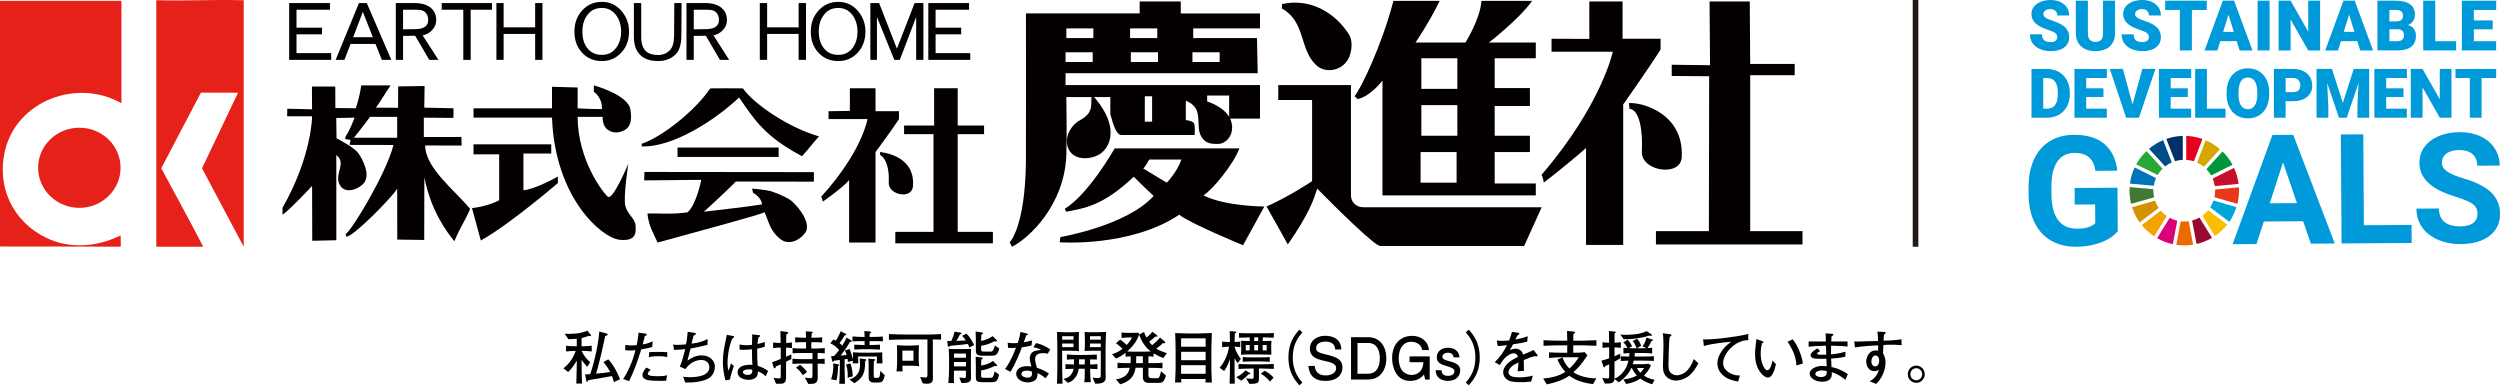 <?xml version="1.0" encoding="utf-8"?>
<!-- Generator: Adobe Illustrator 16.0.0, SVG Export Plug-In . SVG Version: 6.00 Build 0)  -->
<!DOCTYPE svg PUBLIC "-//W3C//DTD SVG 1.1//EN" "http://www.w3.org/Graphics/SVG/1.1/DTD/svg11.dtd">
<svg version="1.1" id="レイヤー_1" xmlns="http://www.w3.org/2000/svg" xmlns:xlink="http://www.w3.org/1999/xlink" x="0px"
	 y="0px" width="430.797px" height="67.037px" viewBox="0 0 430.797 67.037" enable-background="new 0 0 430.797 67.037"
	 xml:space="preserve">
<g>
	<g>
		<path d="M100.477,60.469h-0.26c0.46,0.971,0.89,1.391,1.489,1.959l-0.52,0.791c-0.46-0.52-0.93-1.15-0.97-1.199v0.51
			c0,1.328,0.06,2.809,0.08,3.559h-0.989c0.06-1.879,0.08-2.609,0.08-3.607v-0.352c-0.31,0.609-0.85,1.369-1.479,1.979l-0.819-0.648
			c0.999-0.75,1.689-1.811,2.119-2.988h-0.19c-0.2,0-0.93,0.021-1.479,0.09v-0.99c0.49,0.07,0.979,0.092,1.479,0.092h0.37v-1.289
			c-0.36,0.039-0.58,0.039-1.449,0.08l-0.64-0.959c0.35,0.027,0.48,0.039,0.61,0.039c0.5,0,1.489-0.051,1.969-0.15
			c0.68-0.129,1.089-0.299,1.33-0.398l0.62,0.729c0.02,0.029,0.03,0.061,0.03,0.1c0,0.07-0.07,0.111-0.14,0.111
			c-0.09,0-0.18-0.041-0.23-0.063c-0.32,0.111-0.69,0.24-1.27,0.381v1.42h0.26c0.23,0,0.979-0.021,1.489-0.092v0.99
			C101.517,60.5,100.937,60.469,100.477,60.469z M105.775,65.848c-0.07-0.301-0.13-0.561-0.32-1.051
			c-0.29,0.061-0.45,0.09-1.899,0.34c-1.01,0.18-1.129,0.201-2.189,0.381c-0.02,0.039-0.11,0.199-0.13,0.229
			c-0.03,0.041-0.06,0.061-0.1,0.061c-0.08,0-0.1-0.129-0.11-0.18l-0.2-1.119c0.22,0,0.4,0,0.879-0.041
			c0.93-2.707,1.479-5.916,1.559-7.346l1.31,0.359c0.07,0.012,0.13,0.07,0.13,0.16c0,0.129-0.04,0.139-0.41,0.26
			c-0.12,0.51-0.609,2.77-0.719,3.229c-0.51,2.16-0.74,2.869-0.87,3.248c1.099-0.09,1.639-0.141,2.438-0.279
			c-0.15-0.279-0.53-0.99-1.159-1.709l0.83-0.471c0.909,0.979,1.539,2.18,2.029,3.43L105.775,65.848z"/>
		<path d="M112.396,59.791c-0.51,0.148-0.919,0.26-1.889,0.41c-0.14,0.408-0.73,2.238-0.87,2.598
			c-0.49,1.301-0.88,2.139-1.229,2.879l-1.029-0.369c0.759-1.119,1.679-3.059,2.119-4.979c-0.24,0.041-0.51,0.07-0.949,0.07
			c-0.32,0-0.55-0.021-0.8-0.041l-0.01-0.92c0.26,0.031,0.66,0.09,1.129,0.09c0.37,0,0.609-0.039,0.849-0.068
			c0.09-0.379,0.15-0.641,0.33-2.148l1.149,0.17c0.17,0.029,0.25,0.051,0.25,0.182c0,0.129-0.08,0.17-0.32,0.219
			c-0.18,0.631-0.22,0.82-0.38,1.459c0.459-0.049,0.85-0.15,1.719-0.51L112.396,59.791z M114.785,65.607
			c-0.39,0.02-0.729,0.02-0.989,0.02c-2.039,0-2.409-0.148-2.729-0.35c-0.13-0.09-0.36-0.279-0.36-0.59
			c0-0.609,0.49-1.148,0.68-1.35l0.739,0.369c-0.22,0.211-0.509,0.5-0.509,0.711c0,0.41,1.279,0.41,1.649,0.41
			c1.099,0,1.369-0.08,1.689-0.172L114.785,65.607z M114.975,61.549c-0.19-0.061-0.53-0.17-1.409-0.17
			c-1.009,0-1.459,0.1-1.759,0.16l0.06-0.85c0.33-0.021,0.81-0.051,1.509-0.051c0.689,0,1.139,0.021,1.609,0.051L114.975,61.549z"/>
		<path d="M122.095,65.197c-0.979,0.561-2.519,0.76-4.018,0.721l-0.36-1c0.29,0.029,0.65,0.08,1.16,0.08
			c1.279,0,3.358-0.221,3.358-1.729c0-0.68-0.54-1.25-1.409-1.25c-0.64,0-1.309,0.279-1.809,0.641
			c-0.439,0.33-0.739,0.699-0.929,0.939l-0.939-0.43c0.399-0.852,0.759-2.32,0.909-3.01c-0.21,0.021-0.56,0.07-0.899,0.09
			c-0.72,0.029-0.799,0.041-1.02,0.051l-0.14-0.93c0.28,0.041,0.439,0.061,0.709,0.061c0.44,0,0.93-0.041,1.499-0.09
			c0.16-0.689,0.26-1.68,0.29-2.16l1.159,0.17c0.15,0.021,0.25,0.041,0.25,0.17c0,0.121-0.04,0.143-0.38,0.301
			c-0.22,0.76-0.27,0.979-0.36,1.398c1.2-0.119,2.129-0.479,2.769-0.799l-0.01,0.99c-0.82,0.238-1.409,0.35-2.929,0.648
			c-0.04,0.129-0.439,1.699-0.54,2.088c0.75-0.51,1.449-0.91,2.429-0.91c1.409,0,2.299,0.9,2.299,1.922
			C123.185,63.527,123.094,64.627,122.095,65.197z"/>
		<path d="M126.168,58.352c-0.729,1.777-0.799,3.658-0.799,4.117c0,0.68,0.08,1.09,0.14,1.42c0.09-0.182,0.17-0.352,0.27-0.68
			c0.12-0.42,0.14-0.461,0.18-0.59l0.5,0.438c-0.08,0.211-0.55,1.561-0.68,2.359l-0.77,0.131c-0.36-1.26-0.44-2.4-0.44-3.27
			c0-0.859,0.06-1.459,0.35-2.998c0.13-0.711,0.22-1.141,0.33-1.59l1.1,0.221c0.07,0.01,0.14,0.051,0.14,0.141
			C126.488,58.172,126.458,58.182,126.168,58.352z M131.945,64.848c-0.3-0.311-0.81-0.68-1.359-0.859
			c0.11,1.148-0.799,1.459-1.579,1.459c-1.129,0-1.909-0.539-1.909-1.299c0-0.59,0.49-0.971,0.81-1.08
			c0.609-0.221,1.349-0.221,1.439-0.221c0.15,0,0.22,0.01,0.31,0.021c-0.07-0.789-0.07-1.029-0.08-2.68
			c-0.59,0.061-0.859,0.09-1.349,0.09c-0.36,0-0.59-0.02-0.78-0.039v-0.881c0.23,0.053,0.68,0.131,1.179,0.131
			c0.26,0,0.54-0.02,0.95-0.068c0-0.17,0.03-1.15,0.04-1.4c0-0.17,0-0.229-0.01-0.398l1.22,0.131c0.04,0,0.15,0.01,0.15,0.139
			c0,0.09-0.03,0.111-0.27,0.26c-0.08,0.32-0.14,0.561-0.17,1.119c0.29-0.059,0.779-0.158,1.249-0.357v0.828
			c-0.689,0.23-1.219,0.311-1.299,0.33c0,0.09-0.01,0.76-0.01,0.818c0,0.701,0.03,1.461,0.1,2.16c0.52,0.148,1.189,0.41,1.779,0.879
			L131.945,64.848z M129.027,63.648c-0.629,0-1.009,0.189-1.009,0.471c0,0.289,0.36,0.488,0.819,0.488c0.36,0,0.65-0.148,0.75-0.379
			c0.06-0.15,0.05-0.311,0.04-0.529C129.476,63.678,129.277,63.648,129.027,63.648z"/>
		<path d="M135.458,59.9v1.561c0.149-0.063,0.778-0.34,0.908-0.391v0.799c-0.311,0.16-0.398,0.211-0.908,0.461v0.998
			c0,0.291,0,1.568-0.011,1.828c-0.021,0.32-0.04,0.971-0.879,0.971h-0.83l-0.439-1.02c0.508,0.08,0.879,0.102,0.929,0.102
			c0.31,0,0.31-0.24,0.31-0.531v-1.898c-0.119,0.061-0.51,0.24-0.85,0.369c-0.01,0.08-0.05,0.32-0.22,0.32
			c-0.05,0-0.12-0.039-0.16-0.17l-0.26-0.889c0.32-0.08,0.628-0.211,1.489-0.57V59.9h-0.229c-0.01,0-0.61,0-1.08,0.09v-0.979
			c0.37,0.061,0.91,0.08,1.08,0.08h0.209c0-0.34,0-0.369-0.01-0.738c-0.01-1.07-0.029-1.189-0.029-1.311l1.148,0.15
			c0.041,0.01,0.17,0.029,0.17,0.148c0,0.131-0.129,0.211-0.31,0.311c-0.01,0.23-0.021,1.229-0.021,1.439
			c0.32-0.01,0.67-0.031,1-0.09v0.988C136.108,59.92,135.708,59.91,135.458,59.9z M140.895,60.83v1.051
			c0.11,0,0.688-0.021,1.209-0.07v0.898c-0.339-0.029-0.41-0.039-1.209-0.049v0.6c0,0.289,0.01,1.529,0.01,1.789
			c0,0.33,0,1.049-0.89,1.088c-0.119,0.012-0.639,0.012-0.739,0.021l-0.58-1.09c0.19,0.029,0.79,0.109,0.938,0.109
			c0.36,0,0.36-0.199,0.36-0.5c0-0.08,0.011-0.43,0.011-0.51v-1.51h-1.6c-0.6,0-1.299,0-1.85,0.051v-0.898
			c0.73,0.08,1.8,0.08,1.85,0.08h1.6V60.83h-1.58c-0.938,0-1.379,0.01-1.849,0.051v-0.9c0.75,0.08,1.789,0.08,1.849,0.08h0.479v-1.1
			h-0.33c-0.47,0-1.08,0-1.549,0.051v-0.9c0.63,0.08,1.5,0.08,1.549,0.08h0.319c-0.01-0.699-0.02-0.777-0.039-1.1l0.979,0.061
			c0.11,0.012,0.211,0.021,0.211,0.119c0,0.07-0.061,0.102-0.17,0.17c-0.041,0.381-0.041,0.461-0.051,0.75h0.301
			c0.52,0,1.038-0.02,1.559-0.08v0.9c-0.49-0.051-1.109-0.051-1.559-0.051h-0.32v1.1h0.47c0.01,0,1.049,0,1.849-0.08v0.9
			C141.615,60.83,141.054,60.83,140.895,60.83z M138.337,64.658c-0.301-0.521-0.631-0.869-1.17-1.311l0.7-0.5
			c0.479,0.371,0.938,0.859,1.199,1.25L138.337,64.658z"/>
		<path d="M151.075,62.609c0.03-0.59,0.04-0.729,0.05-1.17h-3.269c0,0.379,0.01,0.529,0.05,1.17h-0.971
			c0.011-0.182,0.011-0.189,0.031-0.43l-0.851,0.18c-0.021-0.18-0.03-0.311-0.069-0.529c-0.061,0.01-0.49,0.08-0.5,0.08v1.979
			c0,0.619,0.029,1.498,0.06,2.248h-0.979c0.021-0.459,0.09-1.879,0.09-2.309v-1.811c-0.16,0.029-0.869,0.121-1.008,0.141
			c-0.031,0.07-0.091,0.199-0.171,0.199c-0.09,0-0.12-0.09-0.13-0.141l-0.199-0.838c0.319-0.01,0.399-0.01,0.51-0.021
			c0.18-0.199,0.549-0.6,0.879-1.029c-0.471-0.551-0.709-0.748-1.529-1.189l0.568-0.648c0.201,0.1,0.271,0.141,0.4,0.211
			c0.16-0.25,0.57-0.961,0.83-1.619l0.87,0.438c0.05,0.031,0.09,0.07,0.09,0.121c0,0.129-0.19,0.15-0.28,0.15
			c-0.06,0.09-0.1,0.148-0.459,0.748c-0.07,0.121-0.301,0.42-0.42,0.58c0.23,0.18,0.35,0.301,0.471,0.43
			c0.549-0.949,0.608-1.078,0.738-1.359l0.78,0.432c0.05,0.029,0.12,0.08,0.12,0.139c0,0.111-0.1,0.131-0.301,0.16
			c-0.469,0.83-1.039,1.59-1.608,2.35c0.34-0.029,0.681-0.068,1.021-0.109c-0.131-0.439-0.201-0.59-0.301-0.779l0.819-0.25
			c0.13,0.34,0.431,1.17,0.569,1.809c0.011-0.26,0.011-0.398,0.011-0.66c0-0.238-0.011-0.408-0.021-0.578
			c0.979,0.061,1.09,0.061,1.629,0.061h1.84c0.24,0,1.27-0.029,1.609-0.041c-0.021,0.221-0.021,0.352-0.021,0.541
			c0,0.359,0.01,0.619,0.05,1.35h-0.999V62.609z M144.399,63.088c0.01,0.461-0.04,1.619-0.25,2.438l-0.938-0.148
			c0.239-0.709,0.379-1.449,0.379-2.199c0-0.209-0.01-0.398-0.02-0.568l0.87,0.17c0.08,0.02,0.149,0.051,0.149,0.131
			C144.589,63,144.509,63.027,144.399,63.088z M146.068,65.098c0.02-0.561,0.05-1.4-0.28-2.279l0.729-0.209
			c0.14,0.34,0.359,0.879,0.439,2.229L146.068,65.098z M149.076,62.229c0.03,2.109-0.43,2.93-1.85,3.809l-0.85-0.658
			c0.471-0.15,1.819-0.57,1.819-2.521c0-0.438-0.04-0.818-0.069-1.098l0.948,0.129c0.149,0.021,0.21,0.051,0.21,0.131
			S149.206,62.148,149.076,62.229z M150.384,58.781h-0.539v0.67h0.32c0.319,0,0.988-0.021,1.479-0.051v0.84
			c-0.45-0.029-1.18-0.061-1.479-0.061h-1.479c-0.261,0-0.97,0.021-1.479,0.061v-0.85c0.42,0.029,1.129,0.061,1.479,0.061h0.3v-0.67
			h-0.398c-0.24,0-1.459,0.02-1.689,0.029v-0.83c0.75,0.063,1.549,0.08,1.689,0.08h0.398c-0.01-0.568-0.029-0.738-0.05-1.01
			l0.948,0.07c0.07,0.01,0.221,0.02,0.221,0.141c0,0.08-0.07,0.119-0.24,0.219c-0.02,0.34-0.02,0.352-0.02,0.58h0.52
			c0.729,0,1.35-0.029,1.77-0.08v0.84C151.804,58.791,150.955,58.781,150.384,58.781z M151.294,65.918h-0.699
			c-0.34,0-0.561-0.061-0.729-0.262c-0.181-0.199-0.181-0.35-0.181-1.318v-1.289c0-0.68-0.02-0.76-0.059-1.248l1.01,0.09
			c0.069,0.01,0.18,0.01,0.18,0.109c0,0.109-0.131,0.17-0.23,0.209c-0.02,0.371-0.029,0.6-0.029,0.91v1.619
			c0,0.238,0,0.379,0.359,0.379h0.28c0.25,0,0.431,0,0.5-1.199l0.771,0.729C152.204,65.896,151.855,65.918,151.294,65.918z"/>
		<path d="M161.015,58.492h-0.271v3.486c0,0.48,0.011,2.629,0.011,2.988c-0.011,0.541-0.011,0.76-0.25,0.949
			c-0.25,0.189-0.591,0.211-0.711,0.211c-0.18,0-0.49-0.01-0.799-0.08l-0.439-1.08c0.529,0.08,0.91,0.08,0.93,0.08
			c0.32,0,0.33-0.299,0.33-0.609v-5.945h-3.458c-1.159,0-2.229,0.039-3.179,0.078v-1.01c0.431,0.051,2.709,0.09,3.229,0.09h2.398
			c0.91,0,2.5,0,3.358-0.09v0.961C161.916,58.5,161.535,58.492,161.015,58.492z M157.027,63.018h-1.529c0,0.34,0.01,0.65,0.051,0.98
			h-1.069c0.1-0.59,0.11-1.52,0.11-1.57v-1.029c0-0.639,0-1.277-0.031-1.928c0.58,0.07,1.14,0.08,1.38,0.08h0.93
			c0.72,0,1.14-0.041,1.479-0.08c0,0.25-0.041,1.338-0.041,1.559v0.689c0,0.641,0.031,0.709,0.08,1.389
			C158.027,63.049,157.587,63.018,157.027,63.018z M157.407,60.42h-1.909v1.738h1.909V60.42z"/>
		<path d="M167.017,59.881c-0.041-0.182-0.08-0.313-0.221-0.611c-0.459,0.07-1.568,0.182-2.108,0.23
			c-0.15,0.02-0.83,0.068-0.97,0.08c-0.101,0.131-0.15,0.189-0.25,0.189c-0.101,0-0.131-0.131-0.141-0.189l-0.119-0.82h0.719
			c0.391-0.889,0.49-1.328,0.561-1.607l1.029,0.158c0.061,0.012,0.171,0.041,0.171,0.131c0,0.102-0.06,0.119-0.261,0.189
			c-0.08,0.1-0.31,0.58-0.369,0.68c-0.15,0.271-0.18,0.311-0.26,0.432c0.549-0.021,1.299-0.051,1.648-0.08
			c-0.439-0.592-0.479-0.619-0.669-0.789l0.75-0.381c0.739,0.689,1.14,1.568,1.329,1.988L167.017,59.881z M166.798,65.908
			c-0.201,0.078-0.9,0.1-1.129,0.1l-0.361-0.959c0.479,0.059,0.729,0.09,0.88,0.09c0.25,0,0.26-0.061,0.26-0.65v-0.619h-2.06
			c-0.01,0.41-0.02,0.971-0.02,1.141c0,0.16,0.02,0.859,0.02,0.998h-0.969c0.06-0.578,0.119-1.777,0.119-2.377v-1.699
			c0-0.631-0.02-1.391-0.05-1.83c0.46,0.041,0.74,0.051,1.33,0.051h1.249c0.49,0,1.04-0.029,1.259-0.051
			c0,0.301-0.021,1.609-0.021,1.879V63.6c0,0.16,0.021,1.459,0.021,1.48C167.327,65.477,167.237,65.736,166.798,65.908z
			 M166.447,60.92h-2.059v0.729h2.059V60.92z M166.447,62.379h-2.059v0.76h2.059V62.379z M170.705,61.299h-1.27
			c-0.959,0-1.279-0.09-1.279-1v-1.838c0-0.352,0-0.449-0.04-1.33l1.12,0.16c0.05,0.01,0.15,0.07,0.15,0.109
			c0,0.102-0.03,0.109-0.28,0.262c-0.021,0.34-0.04,0.568-0.04,0.85v0.248c1.02-0.209,1.629-0.6,1.979-0.838l0.7,0.68
			c0.021,0.02,0.05,0.061,0.05,0.109s-0.029,0.148-0.199,0.148c-0.041,0-0.061,0-0.25-0.049c-0.53,0.289-1.25,0.629-2.279,0.77v0.6
			c0,0.26,0,0.41,0.55,0.41h0.97c0.279,0,0.35,0,0.5-0.17c0.119-0.141,0.299-0.619,0.329-0.9l0.78,0.531
			C171.884,61.238,171.544,61.299,170.705,61.299z M170.884,65.857h-1.389c-0.629,0-1.04-0.01-1.249-0.311
			c-0.06-0.109-0.09-0.189-0.09-0.68v-2.01c0-0.398,0-0.51-0.03-1.379l1.1,0.129c0.051,0.012,0.121,0.031,0.121,0.131
			c0,0.09-0.041,0.119-0.24,0.23c-0.02,0.238-0.04,0.539-0.04,1.02c0.76-0.119,1.489-0.352,2.039-0.791l0.669,0.672
			c0.029,0.027,0.05,0.049,0.05,0.1c0,0.049-0.04,0.139-0.14,0.139c-0.051,0-0.1-0.02-0.23-0.068
			c-0.898,0.459-1.709,0.689-2.389,0.789v0.961c0,0.219,0.08,0.318,0.55,0.318h1c0.36,0,0.438-0.131,0.5-0.211
			c0.07-0.119,0.21-0.479,0.28-0.898l0.75,0.541C171.954,65.848,171.395,65.857,170.884,65.857z"/>
		<path d="M177.747,59.529c-0.899,0.24-1.271,0.271-1.659,0.313c-0.229,0.668-1.049,2.768-1.969,4.227l-0.929-0.488
			c0.43-0.58,1.021-1.43,1.889-3.658c-0.358,0.029-0.409,0.039-1.358,0.029l-0.08-0.908c0.279,0.049,0.55,0.1,1.06,0.1
			c0.28,0,0.47-0.02,0.679-0.041c0.26-0.738,0.391-1.449,0.461-1.896l1.049,0.25c0.22,0.049,0.24,0.059,0.24,0.139
			c0,0.1-0.031,0.111-0.301,0.221c-0.26,0.738-0.311,0.859-0.419,1.158c0.459-0.059,0.75-0.119,1.449-0.318L177.747,59.529z
			 M180.554,60.951c-0.199-0.051-0.418-0.102-0.758-0.102c-1.16,0-1.42,0.48-1.42,1.049c0,0.32,0.03,0.42,0.26,1.34
			c0,0.012,0.011,0.109,0.021,0.131c0.931,0.311,1.25,0.459,2.089,0.988l-0.561,0.82c-0.779-0.59-1.02-0.711-1.408-0.871
			c0,0.381-0.01,0.781-0.26,1.07c-0.26,0.311-0.771,0.52-1.409,0.52c-1.08,0-1.999-0.619-1.999-1.488
			c0-0.648,0.529-1.311,1.889-1.311c0.28,0,0.48,0.031,0.721,0.063c-0.181-0.721-0.271-1.07-0.271-1.4c0-0.1,0.011-0.58,0.33-0.939
			c0.37-0.398,0.899-0.459,1.649-0.51c-0.451-0.25-0.67-0.34-1.35-0.469l0.46-0.721c0.479,0.1,1.3,0.301,2.438,1.09L180.554,60.951z
			 M177.786,64.008c-0.39-0.109-0.579-0.141-0.819-0.141c-0.59,0-0.959,0.199-0.959,0.59c0,0.439,0.689,0.619,1.069,0.619
			c0.55,0,0.761-0.301,0.761-0.689C177.837,64.277,177.806,64.088,177.786,64.008z"/>
		<path d="M184.538,60.439h-1.509v2.811c0,0.459,0.01,1.059,0.061,2.867h-0.951c0.031-1.18,0.061-1.889,0.061-2.77V60.57
			c0-0.961-0.02-2.129-0.061-3.367c0.291,0.02,1.09,0.049,1.399,0.049h0.929c0.351,0,1.26-0.02,1.469-0.049
			c-0.039,0.289-0.039,0.85-0.039,1.148v0.939c0,0.309,0,0.938,0.039,1.219C185.697,60.48,185.017,60.439,184.538,60.439z
			 M184.988,57.932h-1.959v0.6h1.959V57.932z M184.988,59.201h-1.959v0.619h1.959V59.201z M187.856,63.549v0.51
			c0,0.158,0.03,0.879,0.04,1.02c0.029,0.318,0.05,0.51,0.07,0.779h-1.131c0.07-0.25,0.09-1.17,0.09-1.77v-0.551h-1.039
			c-0.061,0.461-0.351,1.92-1.859,2.439l-0.79-0.701c0.47-0.08,0.989-0.209,1.429-0.879c0.26-0.391,0.311-0.68,0.34-0.85
			c-0.16,0-0.879,0.02-1.408,0.051v-0.84c0.529,0.029,1.269,0.049,1.469,0.049v-0.889c-0.229,0-0.779,0.01-1.219,0.061V61.08
			c0.549,0.059,1.299,0.08,1.668,0.08h1.729c0.25,0,1.619-0.041,1.759-0.07v0.879c-0.148-0.021-0.199-0.029-0.64-0.029
			c-0.06,0-0.14-0.01-0.511-0.021v0.891c0.271-0.01,1.039-0.029,1.261-0.07v0.852C188.916,63.588,188.036,63.559,187.856,63.549z
			 M186.927,61.918h-0.99v0.891h0.99V61.918z M190.513,60.209v3.818c0,0.141,0.021,0.77,0.021,0.898c0,0.529,0,1.24-1.809,1.189
			l-0.461-1.061c0.271,0.051,0.539,0.1,0.84,0.1c0.32,0,0.54-0.059,0.57-0.299c0.02-0.148,0.01-0.52,0.01-0.92v-3.498h-1.469
			c-0.36,0-1.09,0.021-1.311,0.051c0.01-0.141,0.04-0.721,0.04-1.039v-0.91c0-0.539-0.03-1.129-0.04-1.338
			c0.318,0.049,0.971,0.049,1.141,0.049h1.049c0.27,0,1.369-0.049,1.51-0.049C190.565,57.691,190.513,58.971,190.513,60.209z
			 M189.685,57.932h-1.859v0.6h1.859V57.932z M189.685,59.201h-1.859v0.619h1.859V59.201z"/>
		<path d="M200.455,61.699c-0.59-0.211-1.148-0.488-1.679-0.818v0.59c-0.312-0.051-0.58-0.061-0.88-0.07v1.18
			c1.699-0.01,1.789-0.01,2.419-0.08v0.961c-0.601-0.063-0.78-0.063-2.419-0.08V64.6c0,0.479,0.25,0.57,0.58,0.57h0.85h0.159
			c0.142,0,0.229-0.08,0.351-0.361c0.061-0.129,0.159-0.459,0.229-0.84l0.858,0.75c-0.398,1.26-0.67,1.26-1.438,1.26h-1.499
			c-1.049,0-1.049-0.67-1.049-1.16v-1.447h-1.26c-0.09,0.59-0.24,1.357-1.021,2.02c-0.229,0.199-0.789,0.619-1.629,0.828
			l-0.729-0.838c1.969-0.33,2.219-1.33,2.379-2.01c-1.43,0.029-1.52,0.029-2.108,0.08v-0.949c0.5,0.059,0.67,0.08,2.239,0.08
			c0.01-0.16,0.06-0.631,0.029-1.182c-0.399,0.031-0.439,0.031-0.879,0.07v-0.68c-0.561,0.439-1.091,0.779-1.65,0.988l-0.688-0.748
			c0.761-0.23,1.188-0.449,1.819-0.939c-0.609-0.549-0.859-0.75-1.131-0.949l0.711-0.629c0.31,0.18,0.818,0.629,1.139,0.928
			c0.45-0.488,0.67-0.828,0.91-1.289h-0.83c-0.158,0-0.658,0.041-0.969,0.102v-0.959c0.189,0.029,0.679,0.059,0.879,0.059h1.061
			c0.358,0,0.688-0.01,0.93-0.02l0.199,0.229c-0.021,0.051-0.021,0.063-0.039,0.09l0.849-0.459c0.069,0.25,0.149,0.521,0.399,0.98
			c0.26-0.211,0.649-0.531,1.039-1l0.76,0.568c0.041,0.029,0.101,0.092,0.101,0.16c0,0.09-0.101,0.119-0.159,0.119
			c-0.051,0-0.09-0.01-0.23-0.029c-0.27,0.271-0.538,0.51-1.038,0.891c0.229,0.309,0.438,0.52,0.51,0.59
			c0.239-0.17,1.079-0.891,1.358-1.32l0.789,0.672c0.041,0.027,0.121,0.107,0.121,0.197c0,0.07-0.061,0.131-0.17,0.131
			c-0.061,0-0.149-0.02-0.24-0.039c-0.25,0.289-0.689,0.619-1.139,0.959c0.51,0.33,1.178,0.561,1.828,0.779L200.455,61.699z
			 M196.287,57.682c-0.21,0.549-0.629,1.639-2.039,2.867c0.221,0.021,0.32,0.051,1.221,0.051h1.679c0.101,0,0.739-0.02,1.17-0.039
			C197.917,60.26,197.007,59.582,196.287,57.682z M196.937,61.389h-1.149c0.011,0.631-0.011,1.061-0.021,1.18h1.17V61.389
			L196.937,61.389z"/>
		<path d="M207.724,65.918c0.021-0.221,0.021-0.449,0.031-0.609h-4.229c0.01,0.17,0.02,0.209,0.05,0.6h-1.09
			c0.021-0.32,0.091-1.779,0.091-2.078v-3.668c0-0.801-0.029-1.721-0.061-2.398c0-0.121,0-0.25-0.01-0.371
			c0.479,0.021,1.438,0.063,1.908,0.063h2.299c0.279,0,1.969-0.07,2.108-0.07c-0.021,0.398-0.08,2.309-0.08,2.709v3.627
			c0,0.311,0.07,1.949,0.08,2.199h-1.099V65.918z M207.755,58.301h-4.228v1.449h4.228V58.301z M207.755,60.621h-4.228v1.447h4.228
			V60.621z M207.755,62.928h-4.228v1.48h4.228V62.928z"/>
		<path d="M213.278,62.568c-0.188-0.27-0.37-0.52-0.54-0.818V63v1.438c0,0.432,0.021,0.92,0.04,1.68h-0.899
			c0.041-1.158,0.062-1.811,0.062-3.129V61.84c-0.142,0.49-0.41,1.27-1,2.09l-0.779-0.551c0.931-1.061,1.499-2.559,1.609-3.639
			c-0.312,0-0.78,0.021-1.171,0.09v-0.979c0.341,0.061,0.689,0.08,1.041,0.08h0.3c-0.011-0.4-0.011-1.559-0.04-1.879l0.959,0.08
			c0.029,0,0.15,0.01,0.15,0.129c0,0.102-0.131,0.15-0.211,0.18c-0.039,0.512-0.039,0.701-0.049,1.49
			c0.158-0.01,0.608-0.02,0.969-0.08v0.979c-0.391-0.068-0.859-0.078-0.979-0.09c0.181,0.779,0.761,1.721,1.08,2.1L213.278,62.568z
			 M215.147,64.488c-0.229,0.27-0.66,0.729-1.279,1.109l-0.851-0.611c0.211-0.09,0.961-0.418,1.601-1.178l0.759,0.459
			c0.03,0.021,0.09,0.07,0.09,0.131C215.466,64.438,215.437,64.518,215.147,64.488z M217.466,63.508h-0.521v1.5
			c0,0.688-0.01,0.918-0.527,1.059c-0.15,0.041-0.313,0.061-0.701,0.07c-0.289,0-0.318,0-0.43,0.01l-0.568-0.959
			c0.188,0.021,0.778,0.09,0.979,0.09c0.109,0,0.33,0,0.33-0.301v-1.469h-0.58c-0.359,0-1.329,0.029-2.029,0.061v-0.84
			c0.631,0.029,1.551,0.051,2.029,0.051h2.02c0.439,0,1.369-0.021,2.029-0.051v0.84C218.884,63.539,217.876,63.508,217.466,63.508z
			 M217.595,58.131v0.641c0.719,0,0.75,0,1.5-0.041c-0.012,0.24-0.041,0.57-0.041,0.721v0.658c0,0.391,0.01,0.551,0.029,1.012
			c-0.408-0.021-1.369-0.041-1.789-0.041h-1.35c-0.229,0-1.229,0-1.43,0.01c-0.278,0.01-0.459,0.02-0.67,0.031
			c0.021-0.201,0.041-0.801,0.041-0.881v-0.729c0-0.031,0-0.51-0.021-0.791c0.24,0.021,1.271,0.051,1.479,0.051v-0.629
			c-0.182,0-0.871,0.01-1.84,0.049v-0.809c0.609,0.049,1.34,0.049,1.979,0.049h2.02c0.639,0,1.389,0,1.998-0.049v0.809
			C218.875,58.162,218.326,58.15,217.595,58.131z M217.255,62.279h-1.568c-0.109,0-0.699,0-1.538,0.061v-0.82
			c0.47,0.061,1.039,0.061,1.538,0.061h1.568c0.5,0,1.08,0,1.551-0.061v0.82C218.175,62.299,217.576,62.279,217.255,62.279z
			 M215.337,59.451h-0.67v0.93h0.67V59.451z M216.806,58.131h-0.68v0.641h0.68V58.131z M216.796,59.451h-0.67v0.93h0.67V59.451z
			 M218.845,65.748c-0.541-0.619-0.99-0.99-1.58-1.369l0.66-0.48c0.398,0.16,1.158,0.689,1.539,1.18L218.845,65.748z
			 M218.275,59.451h-0.689v0.93h0.689V59.451z"/>
		<path d="M223.894,66.396c-0.779-0.91-1.879-2.209-1.879-4.797c0-2.59,1.1-3.889,1.879-4.799l0.529,0.471
			c-0.658,0.789-1.658,1.998-1.658,4.328c0,2.328,1,3.537,1.658,4.326L223.894,66.396z"/>
		<path d="M228.417,65.637c-2.668,0-2.877-1.85-2.957-2.578h1.09c0.119,1.398,1.158,1.629,1.898,1.629c1,0,1.799-0.471,1.799-1.25
			c0-0.76-0.859-1.01-2.129-1.277c-1.49-0.32-2.408-0.811-2.408-2.08c0-1.229,0.979-2.219,2.668-2.219c0.43,0,1.719,0.08,2.357,1
			c0.359,0.529,0.381,1.061,0.391,1.359h-1.049c-0.061-1.18-1-1.359-1.689-1.359c-0.629,0-1.6,0.238-1.6,1.109
			c0,0.529,0.26,0.799,1.879,1.158c1.811,0.41,2.67,0.93,2.67,2.199C231.337,64.527,230.437,65.637,228.417,65.637z"/>
		<path d="M235.726,65.396h-2.918v-7.295h2.918c2.189,0,3.168,1.748,3.168,3.678C238.894,63.438,238.056,65.396,235.726,65.396z
			 M235.736,59.1h-1.816v5.299h1.816c1.74,0,2.029-1.631,2.029-2.68C237.765,60.73,237.466,59.1,235.736,59.1z"/>
		<path d="M245.595,65.396l-0.221-0.857c-0.27,0.318-0.918,1.1-2.389,1.1c-2.537,0-3.098-2.6-3.098-3.908
			c0-2.43,1.418-3.857,3.467-3.857c1.449,0,2.73,0.84,2.879,2.447h-1.139c-0.25-1.209-1.391-1.43-1.9-1.43
			c-1.299,0-2.168,1.021-2.168,2.869c0,1.969,1.039,2.848,2.221,2.848c0.277,0,1.906-0.039,2.037-2.197h-2.389v-1h3.469v3.988h-0.77
			V65.396z"/>
		<path d="M249.498,65.637c-0.359,0-0.979-0.07-1.439-0.42c-0.629-0.479-0.658-1.158-0.668-1.42h1.008
			c0.031,0.791,0.58,0.971,1.141,0.971c0.52,0,1.08-0.229,1.08-0.779c0-0.42-0.342-0.631-1.41-0.93
			c-0.969-0.27-1.629-0.609-1.629-1.5c0-0.988,0.811-1.639,1.93-1.639c0.35,0,1.199,0.068,1.689,0.75
			c0.229,0.318,0.27,0.629,0.309,0.908h-1.02c-0.09-0.799-0.84-0.799-0.979-0.799c-0.551,0-0.959,0.301-0.959,0.68
			c0,0.391,0.34,0.568,1.209,0.789c1.309,0.34,1.859,0.721,1.859,1.59C251.617,64.807,250.917,65.637,249.498,65.637z"/>
		<path d="M252.58,65.926c0.66-0.789,1.658-1.998,1.658-4.326c0-2.33-0.998-3.539-1.658-4.328l0.529-0.471
			c0.77,0.91,1.879,2.209,1.879,4.799c0,2.588-1.109,3.887-1.879,4.797L252.58,65.926z"/>
		<path d="M264.796,61.42c-0.051,0-0.271-0.031-0.381-0.041c-0.529,0.131-0.58,0.148-1.838,0.66c0.01,0.289,0.01,1.607,0.02,1.867
			l-1.08,0.07c0.041-0.32,0.102-0.809,0.141-1.539c-0.619,0.311-0.988,0.529-1.318,0.869c-0.23,0.24-0.4,0.59-0.4,0.859
			c0,0.77,1.109,0.859,1.93,0.859c0.52,0,1.52-0.08,2.27-0.301l-0.291,1.029c-0.078,0-0.148,0.012-0.738,0.061
			c-0.229,0.021-0.51,0.041-0.939,0.041c-1.828,0-2.248-0.24-2.617-0.561c-0.34-0.289-0.531-0.709-0.531-1.148
			c0-1.301,1.619-2.209,2.539-2.66c-0.09-0.26-0.209-0.6-0.74-0.6c-0.549,0-1.107,0.43-1.428,0.74
			c-0.43,0.42-0.729,0.889-0.949,1.27l-0.869-0.479c1.049-1.039,1.568-1.891,2.107-2.939c-0.699,0.08-1,0.121-1.6,0.15l-0.16-0.949
			c0.271,0.021,0.541,0.051,0.939,0.051c0.5,0,0.869-0.041,1.189-0.07c0.279-0.689,0.369-1.061,0.479-1.479l1.109,0.16
			c0.09,0.01,0.17,0.059,0.17,0.16c0,0.107-0.02,0.119-0.369,0.34c-0.16,0.33-0.199,0.43-0.311,0.658
			c0.969-0.17,1.529-0.34,2.129-0.561l-0.1,0.949c-0.561,0.141-1.811,0.361-2.43,0.441c-0.238,0.469-0.398,0.729-0.568,0.998
			c0.199-0.08,0.709-0.25,1.068-0.25c0.35,0,0.891,0.221,1.129,0.75c0.039,0.09,0.07,0.199,0.092,0.279
			c1.299-0.539,1.348-0.561,1.809-0.799l0.648,0.828c0.039,0.051,0.051,0.1,0.051,0.141C264.955,61.359,264.894,61.42,264.796,61.42
			z"/>
		<path d="M274.513,66.176c-0.398-0.039-1.078-0.1-2.188-0.459c-0.879-0.289-1.229-0.51-1.918-0.969
			c-0.211,0.148-0.631,0.447-1.529,0.809c-1.01,0.4-1.898,0.59-2.34,0.68l-0.629-1.01c1.061-0.08,2.607-0.33,3.816-1.139
			c-0.799-0.9-1.229-1.799-1.338-2.141l0.869-0.35c0.16,0.541,0.549,1.32,1.188,1.898c0.65-0.561,1.25-1.34,1.602-1.93h-2.898
			c-0.74,0-1.479,0.051-2.219,0.121v-0.971c0.818,0.041,1.578,0.07,2.27,0.07h0.867v-1.279h-1.059c-0.969,0-2.059,0.031-3.029,0.09
			v-0.969c0.98,0.061,2.51,0.08,3.029,0.08h1.059c0-0.439,0-0.641-0.039-1.68l1.25,0.119c0.01,0,0.131,0.021,0.131,0.141
			c0,0.131-0.08,0.16-0.281,0.26c-0.029,0.689-0.029,0.791-0.029,1.16h0.93c0.25,0,1.898-0.012,3.059-0.08v0.959
			c-1.35-0.08-2.928-0.08-3.059-0.08h-0.93v1.279c1.01,0,1.35-0.021,1.979-0.1l0.459,0.539c-0.229,0.379-1.188,1.879-2.418,2.908
			c0.979,0.699,2.578,1.08,3.969,1.059L274.513,66.176z"/>
		<path d="M284.695,66.217c-0.4-0.131-1.25-0.391-2.039-0.98c-0.789,0.521-1.449,0.75-2.449,0.932l-0.459-0.801
			c1.238-0.08,2.09-0.52,2.309-0.67c-0.18-0.199-0.609-0.67-0.859-1.277h-0.09c-0.5,1.139-1.299,1.828-2.139,2.457l-0.771-0.561
			c-0.039,0.211-0.059,0.4-0.238,0.541c-0.279,0.221-0.471,0.229-1.43,0.238l-0.439-0.959c0.279,0.051,0.631,0.07,0.91,0.07
			c0.289,0,0.289-0.16,0.289-0.379v-2.051c-0.25,0.109-0.391,0.172-0.68,0.301c-0.02,0.08-0.051,0.221-0.17,0.221
			c-0.08,0-0.1-0.063-0.16-0.221l-0.328-0.92c0.709-0.199,1.027-0.311,1.338-0.42v-1.879c-0.301,0-0.76,0.021-1.148,0.09v-0.979
			c0.34,0.061,0.83,0.08,1.139,0.08c0-0.32-0.01-1.73-0.029-2.01l0.949,0.09c0.141,0.01,0.23,0.031,0.23,0.121
			s-0.111,0.148-0.211,0.209c0,0.25,0,1.359-0.01,1.59c0.109,0,0.66-0.01,1.09-0.08v0.979c-0.439-0.08-0.959-0.09-1.09-0.09v1.529
			c0.449-0.189,0.76-0.34,0.99-0.451v0.811c-0.221,0.131-0.441,0.271-0.99,0.57v1.129c0,0.26,0.01,1.471,0,1.629
			c0,0.08,0,0.131-0.01,0.17c0.25-0.1,0.658-0.27,1.188-0.799c0.811-0.818,1.07-1.648,1.221-2.299
			c-0.57,0.02-0.91,0.029-1.318,0.049v-0.809c0.459,0.039,0.988,0.049,1.447,0.049c0.051-0.357,0.061-0.479,0.061-0.6
			c-0.619,0.029-0.748,0.041-1.049,0.07V59.93c0.279,0.029,0.52,0.049,0.689,0.049c-0.33-0.68-0.561-0.85-0.721-0.969l0.74-0.471
			c0.359,0.311,0.619,0.77,0.77,1.131l-0.561,0.328c0.439,0.012,0.621,0.012,0.729,0.012h0.631c-0.148-0.391-0.371-0.91-0.67-1.25
			l0.76-0.391c0.32,0.4,0.49,0.689,0.689,1.209l-0.729,0.432h0.949c0.238,0,0.479,0,0.719-0.012l-0.709-0.318
			c0.398-0.541,0.529-0.939,0.68-1.51l0.969,0.318c0.07,0.021,0.15,0.051,0.15,0.121c0,0.09-0.129,0.119-0.25,0.148
			c-0.189,0.42-0.449,0.898-0.689,1.229c0.432-0.02,0.65-0.039,0.801-0.059v0.979c-0.721-0.08-1.6-0.08-1.67-0.08h-1.299
			c-0.041,0.381-0.061,0.5-0.08,0.609h1.449c0.609,0,1.309,0,1.898-0.051v0.811c-0.789-0.041-1.52-0.051-1.898-0.051h-1.58
			c-0.039,0.15-0.068,0.311-0.17,0.619h1.289c0.5,0,0.99-0.01,1.479-0.08l0.371,0.32c-0.221,0.451-0.57,1.119-1.199,1.719
			c0.658,0.451,1.238,0.6,1.84,0.729L284.695,66.217z M284.484,57.873c-0.09,0-0.18-0.021-0.26-0.053
			c-1.328,0.441-3.197,0.682-4.418,0.641l-0.607-0.818c0.318,0.029,0.52,0.049,0.918,0.049c0.699,0,2.5-0.027,3.629-0.639
			l0.809,0.559c0.041,0.031,0.102,0.08,0.102,0.15S284.576,57.873,284.484,57.873z M282.076,63.418
			c0.09,0.189,0.221,0.43,0.59,0.811c0.371-0.359,0.51-0.609,0.631-0.811H282.076z"/>
		<path d="M291.117,64.697c-0.771,0.66-1.801,0.891-2.311,0.891c-0.59,0-1.289-0.24-1.758-0.799c-0.451-0.541-0.49-1.012-0.49-1.891
			c0-0.51,0.09-2.748,0.09-3.209c0-0.648-0.02-1.646-0.109-2.268l1.139,0.16c0.24,0.027,0.34,0.049,0.34,0.18
			c0,0.09-0.027,0.109-0.299,0.289c-0.029,0.24-0.061,0.51-0.09,0.898c-0.051,0.74-0.119,3.219-0.119,3.619
			c0,0.949,0.039,1.229,0.27,1.539c0.301,0.42,0.84,0.568,1.158,0.568c0.49,0,1.299-0.26,1.85-0.889
			c0.68-0.762,0.949-1.551,1.08-1.92l0.779,0.729C292.265,63.389,291.787,64.127,291.117,64.697z"/>
		<path d="M297.158,61.51c-0.111,0.27-0.23,0.658-0.23,1.088c0,1.141,1.119,1.76,1.859,1.98c0.438,0.129,0.75,0.119,1.039,0.119
			l-0.311,1.059c-1.17-0.219-2.039-0.498-2.748-1.209c-0.57-0.561-0.83-1.229-0.83-1.938c0-0.779,0.379-1.619,0.859-2.279
			c0.57-0.779,1.16-1.18,1.559-1.449c-1.148,0.109-3.309,0.32-4.746,0.74l-0.131-1.131c1.061,0,1.92-0.029,3.857-0.27
			c1.32-0.17,2.648-0.35,3.928-0.68v1.068C299.236,58.65,297.658,60.279,297.158,61.51z"/>
		<path d="M304.667,65.057c-0.529,0-0.979-0.488-1.158-0.699c-0.75-0.889-1.08-1.889-1.08-3.486c0-0.391,0.021-0.57,0.199-2.189
			c0.012-0.039,0.021-0.221,0.031-0.26l0.908,0.32c0.199,0.068,0.311,0.107,0.311,0.209c0,0.09-0.109,0.141-0.25,0.211
			c-0.08,0.309-0.23,0.908-0.23,1.777c0,1.641,0.682,2.869,1.16,2.869c0.48,0,0.779-1.131,0.891-1.67l0.578,0.609
			C305.828,63.648,305.427,65.057,304.667,65.057z M309.554,62.979c-0.029-0.859-0.24-1.699-0.609-2.479
			c-0.52-1.09-0.75-1.369-0.938-1.6l0.908-0.43c1.029,1.248,1.688,3.277,1.75,4.166L309.554,62.979z"/>
		<path d="M318.005,65.447c-0.5-0.398-1.398-1.068-2.367-1.299c0.02,0.18,0.02,0.238,0.02,0.299c0,1.23-1.148,1.33-1.619,1.33
			c-1.279,0-2.197-0.67-2.197-1.408c0-0.859,1.258-1.311,2.098-1.311c0.301,0,0.709,0.039,0.84,0.061
			c-0.01-0.15-0.02-0.209-0.02-0.301c-0.01-0.158-0.031-0.85-0.041-1c-0.488,0.012-1.469,0.031-1.959-0.029
			c-0.16-0.02-0.76-0.1-0.76-0.578c0-0.352,0.359-0.682,1.148-1.182l0.512,0.461c-0.279,0.16-0.529,0.301-0.529,0.42
			s0.1,0.16,0.16,0.18c0.09,0.031,0.447,0.041,0.719,0.041c0.189,0,0.229,0,0.689-0.021c-0.021-0.42-0.021-0.529-0.051-1.539
			c-1.59,0.029-2.197,0.08-2.988,0.182v-0.91h2.969c-0.01-0.58-0.021-1.09-0.049-1.4l1.158,0.08c0.051,0,0.18,0.021,0.18,0.143
			c0,0.117-0.1,0.17-0.311,0.277c-0.02,0.32-0.039,0.551-0.049,0.9h2.809v0.889c-0.73-0.107-0.77-0.107-2.84-0.16
			c-0.02,0.551-0.02,0.932-0.01,1.49c0.291-0.02,1.391-0.121,2.48-0.459v0.85c-0.631,0.189-1.869,0.311-2.459,0.34
			c0.01,0.229,0.049,1.26,0.061,1.469c1.008,0.131,2.389,0.85,2.809,1.209L318.005,65.447z M313.878,63.828
			c-0.33,0-1.061,0.16-1.061,0.609c0,0.34,0.529,0.539,0.971,0.539c0.199,0,0.84-0.059,0.949-0.52
			c0.051-0.199,0.051-0.35,0.039-0.52C314.667,63.918,314.208,63.828,313.878,63.828z"/>
		<path d="M325.826,59.4c-0.641,0-0.881,0.021-1.27,0.051c-0.021,0.221-0.07,1.188-0.08,1.389c0.18,0.361,0.439,0.871,0.439,1.648
			c0,0.369-0.102,2.23-1.619,3.668l-1.139-0.459c0.25-0.119,0.59-0.291,0.947-0.711c0.449-0.52,0.561-0.969,0.641-1.277
			c-0.18,0.119-0.379,0.25-0.76,0.25c-0.971,0-1.398-0.92-1.398-1.66c0-0.85,0.559-1.908,1.578-1.908c0.182,0,0.4,0.021,0.471,0.029
			c0.01-0.27,0.01-0.328,0.01-0.898c-0.709,0.01-2.777,0.129-4.008,0.35l-0.109-1.039c0.27,0.01,0.34,0.02,0.641,0.02
			c0.359,0,1.938-0.059,2.258-0.068c0.451-0.01,0.699-0.01,1.189-0.021c0-0.438-0.01-1.008-0.119-1.619l1.068,0.051
			c0.16,0.012,0.381,0.012,0.381,0.172c0,0.068-0.07,0.117-0.102,0.139c-0.1,0.08-0.109,0.09-0.199,0.16
			c-0.041,0.26-0.051,0.34-0.07,1.039c0.449,0,2.18-0.07,3.08-0.25l0.039,1.02C326.804,59.4,326.046,59.4,325.826,59.4z
			 M323.187,61.26c-0.42,0-0.711,0.469-0.711,1.029c0,0.639,0.4,0.85,0.602,0.85c0.639,0,0.738-0.65,0.738-0.99
			C323.816,61.58,323.517,61.26,323.187,61.26z"/>
		<path d="M330.208,65.977v-0.01c-0.811,0-1.459-0.67-1.459-1.48c0-0.828,0.66-1.488,1.459-1.488s1.459,0.658,1.459,1.488
			C331.667,65.307,331.017,65.967,330.208,65.977z M330.208,63.447c-0.561,0-1.02,0.461-1.02,1.041c0,0.561,0.449,1.039,1.02,1.039
			c0.568,0,1.02-0.471,1.02-1.039C331.228,63.898,330.759,63.447,330.208,63.447z"/>
	</g>
	<g>
		<line fill="none" stroke="#231815" stroke-width="0.972" stroke-miterlimit="10" x1="330.083" y1="0" x2="330.083" y2="42.52"/>
		<g>
			<g>
				<path fill="#0099D9" d="M364.931,39.838c-0.688,0.838-1.67,1.49-2.938,1.959c-1.271,0.473-2.682,0.707-4.229,0.723
					c-1.625,0.01-3.049-0.336-4.283-1.033c-1.229-0.701-2.18-1.725-2.855-3.07c-0.672-1.348-1.029-2.93-1.061-4.75l-0.004-1.277
					c-0.016-1.875,0.291-3.5,0.912-4.875c0.623-1.375,1.521-2.43,2.711-3.168c1.189-0.733,2.58-1.104,4.174-1.115
					c2.232-0.016,3.979,0.503,5.238,1.558c1.262,1.052,2.02,2.593,2.262,4.619l-3.766,0.022c-0.178-1.071-0.563-1.855-1.156-2.355
					c-0.592-0.488-1.4-0.732-2.438-0.729c-1.313,0.013-2.309,0.514-2.992,1.506c-0.678,0.994-1.02,2.47-1.014,4.418l0.006,1.197
					c0.02,1.971,0.398,3.455,1.154,4.459c0.752,0.996,1.859,1.492,3.299,1.486c1.457-0.014,2.484-0.33,3.1-0.951l-0.02-3.238
					l-3.521,0.025l-0.02-2.853l7.391-0.05L364.931,39.838z"/>
				<path fill="#0099D9" d="M396.878,38.125l-6.779,0.045l-1.266,3.887l-4.111,0.021l6.861-18.822l3.586-0.022l7.156,18.728
					l-4.115,0.027L396.878,38.125z M391.123,35.033L395.812,35l-2.404-7.012L391.123,35.033z"/>
				<polygon fill="#0099D9" points="407.341,38.809 415.558,38.758 415.582,41.869 403.5,41.951 403.367,23.174 407.24,23.147 				
					"/>
				<path fill="#0099D9" d="M426.921,36.859c0-0.729-0.271-1.287-0.783-1.676c-0.52-0.387-1.451-0.791-2.795-1.219
					c-1.348-0.422-2.414-0.845-3.197-1.261c-2.139-1.136-3.219-2.683-3.23-4.634c-0.006-1.014,0.275-1.922,0.842-2.719
					c0.564-0.801,1.387-1.428,2.451-1.883c1.066-0.455,2.266-0.688,3.6-0.695c1.336-0.01,2.533,0.225,3.588,0.703
					c1.053,0.479,1.871,1.158,2.455,2.041c0.588,0.884,0.889,1.886,0.895,3.014l-3.869,0.021c-0.006-0.859-0.279-1.527-0.824-1.998
					c-0.545-0.474-1.305-0.707-2.287-0.699c-0.947,0.006-1.68,0.209-2.203,0.615c-0.525,0.401-0.777,0.932-0.773,1.586
					c0,0.608,0.316,1.115,0.934,1.527c0.617,0.406,1.523,0.787,2.721,1.143c2.201,0.646,3.818,1.453,4.826,2.428
					c1.01,0.971,1.523,2.189,1.531,3.648c0.016,1.629-0.594,2.906-1.816,3.842c-1.223,0.934-2.875,1.408-4.959,1.416
					c-1.441,0.016-2.76-0.242-3.945-0.766c-1.189-0.516-2.098-1.24-2.73-2.154c-0.629-0.914-0.943-1.979-0.957-3.189l3.885-0.023
					c0.012,2.072,1.26,3.096,3.734,3.082c0.92-0.008,1.635-0.201,2.15-0.574C426.671,38.055,426.923,37.537,426.921,36.859"/>
				<path fill="#28A838" d="M371.8,30.161c0.232-0.399,0.518-0.765,0.846-1.091l-2.77-3.039c-0.699,0.666-1.295,1.438-1.766,2.292
					L371.8,30.161z"/>
				<path fill="#D7A600" d="M378.597,28.014c0.424,0.192,0.807,0.436,1.17,0.724l2.775-3.032c-0.73-0.632-1.564-1.152-2.467-1.537
					L378.597,28.014z"/>
				<path fill="#C60F28" d="M384.968,28.926l-3.682,1.842c0.176,0.406,0.295,0.848,0.365,1.301l4.1-0.387
					C385.634,30.706,385.361,29.785,384.968,28.926"/>
				<path fill="#00973B" d="M381.021,30.231l3.688-1.839c-0.459-0.851-1.041-1.617-1.725-2.287l-2.779,3.039
					C380.515,29.471,380.794,29.834,381.021,30.231"/>
				<path fill="#427935" d="M371.064,32.852c0-0.082,0-0.166,0.006-0.248l-4.092-0.367c-0.02,0.207-0.023,0.41-0.023,0.615
					c0,0.785,0.098,1.552,0.275,2.283l3.963-1.136C371.115,33.627,371.064,33.243,371.064,32.852"/>
				<path fill="#FABD00" d="M380.503,36.221c-0.287,0.357-0.623,0.67-1,0.938l2.166,3.51c0.805-0.541,1.518-1.207,2.125-1.969
					L380.503,36.221z"/>
				<path fill="#E83819" d="M381.712,32.852c0,0.388-0.039,0.77-0.125,1.133l3.963,1.141c0.18-0.73,0.279-1.49,0.279-2.273
					c0-0.193-0.012-0.387-0.021-0.582l-4.102,0.389C381.708,32.723,381.712,32.787,381.712,32.852"/>
				<path fill="#F5A200" d="M372.341,36.299l-3.281,2.492c0.615,0.748,1.338,1.402,2.143,1.941l2.168-3.504
					C372.99,36.963,372.646,36.65,372.341,36.299"/>
				<path fill="#0075BA" d="M371.132,32.01c0.074-0.463,0.211-0.904,0.393-1.322l-3.686-1.834c-0.404,0.865-0.688,1.806-0.807,2.787
					L371.132,32.01z"/>
				<path fill="#970B31" d="M381.167,40.982l-2.166-3.498c-0.387,0.223-0.814,0.395-1.26,0.518l0.764,4.043
					C379.455,41.834,380.347,41.469,381.167,40.982"/>
				<path fill="#00A6D9" d="M381.431,34.553c-0.145,0.422-0.338,0.822-0.576,1.189l3.289,2.48c0.537-0.77,0.957-1.617,1.242-2.529
					L381.431,34.553z"/>
				<path fill="#ED6A02" d="M377.152,38.113c-0.242,0.041-0.502,0.057-0.766,0.057c-0.205,0-0.412-0.014-0.613-0.035l-0.764,4.051
					c0.447,0.068,0.908,0.104,1.377,0.104c0.527,0,1.037-0.043,1.531-0.127L377.152,38.113z"/>
				<path fill="#E5001E" d="M376.73,27.541c0.455,0.029,0.898,0.115,1.316,0.256l1.48-3.848c-0.881-0.311-1.824-0.494-2.797-0.529
					V27.541L376.73,27.541z"/>
				<path fill="#DC007A" d="M375.183,38.035c-0.461-0.109-0.9-0.277-1.307-0.496l-2.168,3.508c0.834,0.475,1.744,0.83,2.711,1.033
					L375.183,38.035z"/>
				<path fill="#003067" d="M374.791,27.777c0.426-0.135,0.881-0.219,1.344-0.243V23.42c-0.986,0.021-1.939,0.204-2.834,0.512
					L374.791,27.777z"/>
				<path fill="#D39200" d="M371.984,35.826c-0.266-0.385-0.477-0.811-0.633-1.258l-3.959,1.137
					c0.303,0.939,0.744,1.822,1.313,2.613L371.984,35.826z"/>
				<path fill="#004C88" d="M373.091,28.678c0.348-0.275,0.734-0.512,1.143-0.691l-1.482-3.839
					c-0.893,0.372-1.705,0.874-2.434,1.487L373.091,28.678z"/>
				<path fill="#0099D9" d="M354.496,6.414c0-0.304-0.105-0.54-0.322-0.708c-0.215-0.168-0.59-0.343-1.129-0.522
					c-0.533-0.18-0.977-0.356-1.318-0.524c-1.111-0.546-1.668-1.295-1.668-2.25c0-0.474,0.139-0.894,0.418-1.257
					c0.273-0.364,0.668-0.645,1.176-0.848c0.504-0.201,1.076-0.303,1.701-0.303c0.619,0,1.174,0.112,1.658,0.329
					c0.49,0.222,0.869,0.532,1.143,0.938c0.27,0.408,0.404,0.873,0.404,1.396H354.5c0-0.351-0.107-0.618-0.324-0.812
					c-0.209-0.198-0.498-0.291-0.863-0.291c-0.373,0-0.664,0.082-0.875,0.248c-0.217,0.16-0.32,0.365-0.32,0.621
					c0,0.217,0.113,0.42,0.346,0.596c0.24,0.178,0.654,0.363,1.248,0.552c0.592,0.192,1.074,0.397,1.457,0.617
					c0.932,0.535,1.391,1.271,1.391,2.207c0,0.749-0.279,1.338-0.846,1.767c-0.568,0.428-1.344,0.641-2.326,0.641
					c-0.695,0-1.324-0.123-1.885-0.373c-0.566-0.248-0.988-0.588-1.273-1.024c-0.287-0.433-0.426-0.933-0.426-1.498h2.068
					c0,0.457,0.119,0.798,0.359,1.015c0.232,0.218,0.621,0.328,1.156,0.328c0.34,0,0.609-0.074,0.809-0.223
					C354.394,6.889,354.496,6.678,354.496,6.414"/>
				<path fill="#0099D9" d="M364.462,0.117V5.73c0,0.635-0.135,1.185-0.406,1.648c-0.273,0.469-0.66,0.818-1.164,1.064
					c-0.508,0.24-1.105,0.365-1.797,0.365c-1.045,0-1.867-0.271-2.467-0.812c-0.6-0.544-0.908-1.284-0.922-2.226V0.117h2.078v5.695
					c0.025,0.938,0.461,1.406,1.309,1.406c0.434,0,0.754-0.119,0.975-0.354c0.221-0.236,0.324-0.615,0.324-1.148v-5.6H364.462
					L364.462,0.117z"/>
				<path fill="#0099D9" d="M370.292,6.414c0-0.304-0.105-0.54-0.316-0.708c-0.217-0.168-0.592-0.343-1.129-0.522
					c-0.539-0.18-0.979-0.356-1.322-0.524c-1.107-0.546-1.662-1.295-1.662-2.25c0-0.474,0.137-0.894,0.416-1.257
					c0.273-0.364,0.668-0.645,1.174-0.848c0.506-0.201,1.072-0.303,1.707-0.303c0.615,0,1.168,0.112,1.658,0.329
					c0.482,0.222,0.865,0.533,1.137,0.938c0.273,0.408,0.404,0.875,0.404,1.396h-2.057c0-0.35-0.109-0.618-0.326-0.812
					c-0.209-0.198-0.498-0.291-0.863-0.291c-0.373,0-0.664,0.082-0.877,0.248c-0.213,0.158-0.318,0.365-0.318,0.621
					c0,0.216,0.115,0.42,0.352,0.595c0.234,0.178,0.652,0.364,1.238,0.552c0.594,0.191,1.086,0.396,1.461,0.616
					c0.93,0.534,1.391,1.271,1.391,2.208c0,0.749-0.281,1.337-0.848,1.766c-0.564,0.428-1.342,0.641-2.326,0.641
					c-0.697,0-1.324-0.123-1.887-0.373c-0.563-0.248-0.984-0.588-1.268-1.024c-0.287-0.433-0.434-0.933-0.434-1.498h2.074
					c0,0.457,0.123,0.798,0.355,1.015c0.236,0.217,0.623,0.328,1.156,0.328c0.342,0,0.615-0.074,0.811-0.222
					C370.195,6.889,370.292,6.678,370.292,6.414"/>
				<polygon fill="#0099D9" points="380.269,1.715 377.701,1.715 377.701,8.691 375.63,8.691 375.63,1.715 373.105,1.715 
					373.105,0.117 380.269,0.117 				"/>
				<path fill="#0099D9" d="M385.425,7.09h-2.834l-0.492,1.602h-2.209l3.146-8.574h1.938l3.172,8.574h-2.221L385.425,7.09z
					 M383.087,5.494h1.842l-0.924-2.973L383.087,5.494z"/>
				<rect x="389.027" y="0.117" fill="#0099D9" width="2.064" height="8.574"/>
				<polygon fill="#0099D9" points="399.804,8.691 397.753,8.691 394.716,3.358 394.716,8.691 392.648,8.691 392.648,0.117 
					394.716,0.117 397.748,5.454 397.748,0.117 399.804,0.117 				"/>
				<path fill="#0099D9" d="M406.207,7.09h-2.828l-0.496,1.602h-2.207l3.145-8.574l1.939,0.001l3.168,8.573h-2.217L406.207,7.09z
					 M403.873,5.494h1.844l-0.926-2.973L403.873,5.494z"/>
				<path fill="#0099D9" d="M409.675,8.691V0.117h3.078c1.102,0,1.939,0.199,2.516,0.605c0.572,0.406,0.863,0.99,0.863,1.762
					c0,0.441-0.107,0.822-0.309,1.136s-0.506,0.544-0.9,0.694c0.449,0.115,0.789,0.338,1.031,0.658
					c0.242,0.322,0.355,0.715,0.355,1.179c0,0.839-0.264,1.469-0.795,1.894c-0.533,0.42-1.32,0.637-2.363,0.643h-3.477V8.691
					L409.675,8.691z M411.742,3.693h1.072c0.451-0.002,0.777-0.088,0.969-0.248c0.195-0.16,0.291-0.402,0.291-0.719
					c0-0.357-0.105-0.62-0.314-0.781c-0.205-0.159-0.547-0.239-1.006-0.239h-1.014v1.987H411.742z M411.742,5.047V7.1h1.354
					c0.375,0,0.658-0.086,0.859-0.256c0.197-0.17,0.297-0.41,0.297-0.721c0-0.713-0.35-1.072-1.064-1.076H411.742z"/>
				<polygon fill="#0099D9" points="419.642,7.102 423.234,7.102 423.234,8.691 417.568,8.691 417.568,0.118 419.642,0.118 				"/>
				<polygon fill="#0099D9" points="429.544,5.051 426.292,5.051 426.292,7.102 430.13,7.102 430.13,8.691 424.226,8.691 
					424.226,0.118 430.14,0.118 430.14,1.715 426.292,1.715 426.292,3.521 429.544,3.521 				"/>
				<path fill="#0099D9" d="M350.064,20.283v-8.398h2.703c0.742,0,1.406,0.17,2.004,0.502c0.59,0.34,1.053,0.814,1.383,1.426
					c0.338,0.615,0.504,1.301,0.514,2.064v0.385c0,0.771-0.164,1.461-0.486,2.069c-0.328,0.611-0.785,1.087-1.379,1.427
					c-0.59,0.348-1.244,0.521-1.975,0.526L350.064,20.283L350.064,20.283z M352.089,13.448v5.276h0.705
					c0.576,0,1.021-0.205,1.332-0.621c0.313-0.412,0.473-1.026,0.473-1.842v-0.363c0-0.811-0.158-1.422-0.473-1.833
					c-0.311-0.412-0.766-0.616-1.357-0.616L352.089,13.448L352.089,13.448z"/>
				<polygon fill="#0099D9" points="362.464,16.719 359.496,16.719 359.496,18.725 363.042,18.725 363.042,20.283 357.47,20.283 
					357.47,11.883 363.052,11.883 363.052,13.448 359.496,13.448 359.496,15.219 362.464,15.219 				"/>
				<polygon fill="#0099D9" points="367.48,17.999 369.158,11.883 371.416,11.883 368.587,20.283 366.375,20.283 363.566,11.883 
					365.814,11.883 				"/>
				<polygon fill="#0099D9" points="376.996,16.719 374.052,16.719 374.052,18.725 377.576,18.725 377.576,20.283 372.027,20.283 
					372.027,11.883 377.582,11.883 377.582,13.448 374.052,13.448 374.052,15.219 376.996,15.219 				"/>
				<polygon fill="#0099D9" points="380.296,18.725 383.501,18.725 383.501,20.283 378.267,20.283 378.267,11.883 380.296,11.883 
									"/>
				<path fill="#0099D9" d="M391.027,16.256c0,0.822-0.146,1.545-0.451,2.176c-0.309,0.634-0.732,1.117-1.299,1.457
					c-0.559,0.343-1.191,0.512-1.912,0.512c-0.711,0-1.346-0.164-1.902-0.494c-0.555-0.332-0.986-0.798-1.291-1.411
					c-0.314-0.61-0.469-1.312-0.486-2.104v-0.473c0-0.824,0.146-1.552,0.449-2.177c0.303-0.632,0.738-1.116,1.299-1.459
					c0.563-0.343,1.203-0.513,1.928-0.513c0.709,0,1.342,0.168,1.898,0.509c0.561,0.338,0.992,0.819,1.303,1.442
					c0.305,0.625,0.467,1.345,0.469,2.151L391.027,16.256L391.027,16.256z M388.972,15.906c0-0.833-0.141-1.469-0.418-1.9
					c-0.283-0.431-0.684-0.65-1.195-0.65c-1.02,0-1.555,0.765-1.609,2.283l-0.012,0.617c0,0.825,0.143,1.457,0.41,1.898
					c0.275,0.445,0.684,0.664,1.215,0.664c0.521,0,0.908-0.217,1.186-0.652c0.279-0.438,0.422-1.059,0.428-1.875v-0.386
					L388.972,15.906L388.972,15.906z"/>
				<path fill="#0099D9" d="M393.855,17.434v2.85h-2.02v-8.4h3.352c0.641,0,1.209,0.121,1.703,0.357
					c0.498,0.236,0.877,0.572,1.148,1.012c0.27,0.434,0.404,0.93,0.404,1.484c0,0.818-0.293,1.472-0.879,1.964
					c-0.588,0.489-1.391,0.735-2.412,0.735L393.855,17.434L393.855,17.434z M393.855,15.871h1.332c0.391,0,0.691-0.099,0.898-0.294
					c0.203-0.196,0.305-0.474,0.305-0.833c0-0.387-0.104-0.704-0.32-0.938c-0.207-0.232-0.5-0.357-0.859-0.359h-1.355V15.871
					L393.855,15.871z"/>
				<polygon fill="#0099D9" points="401.843,11.883 403.718,17.729 405.591,11.883 408.257,11.883 408.257,20.283 406.226,20.283 
					406.226,18.322 406.421,14.307 404.39,20.283 403.05,20.283 401.015,14.299 401.216,18.322 401.216,20.283 399.187,20.283 
					399.187,11.883 				"/>
				<polygon fill="#0099D9" points="414.167,16.719 411.185,16.719 411.185,18.725 414.742,18.725 414.742,20.283 409.152,20.283 
					409.152,11.883 414.753,11.883 414.753,13.448 411.185,13.448 411.185,15.219 414.167,15.219 				"/>
				<polygon fill="#0099D9" points="422.435,20.283 420.425,20.283 417.449,15.057 417.449,20.283 415.421,20.283 415.421,11.883 
					417.449,11.883 420.419,17.111 420.419,11.883 422.435,11.883 				"/>
				<polygon fill="#0099D9" points="430.14,13.448 427.626,13.448 427.626,20.283 425.597,20.283 425.597,13.448 423.128,13.448 
					423.128,11.883 430.14,11.883 				"/>
			</g>
		</g>
		<g>
			<g>
				<g>
					<path fill="#040000" d="M220.923,0.703c4.912-1.083,9.158,1.512,11.537,5.236c0.633,0.996,0.531,2.729,0.037,3.884
						c-0.996,2.356-4.033,2.963-5.691,1.405c-2.893-2.703-1.805-7.28-5.707-9.654C220.769,1.377,220.908,1.68,220.923,0.703z"/>
					<g>
						<path fill="#040000" d="M61.106,20.272l-3.163,0.067l0.049,3.498c0,0,2.99,1.496,3.748,2.557
							c0.758,1.064,2.198,3.804,0.909,5.229c-0.909,1.027-3.44,2.008-4.23-0.035c-0.696-1.806,1.309-3.507-0.467-4.871
							c0,6.297,0.004,14.68,0.004,14.68l-4.149,0.094l-0.027-9.457c0,0-3.675,3.961-5.059,4.959c-0.131-0.635,0,0-0.042-1.174
							c5.101-8.98,5.101-15.791,5.101-15.791h-4.304l0.03-1.293l4.268,0.099l-0.021-3.929h4.019l0.019,3.711l3.514,0.039
							c0,0,0.697-1.96,0.937-3.941c1.702,0,3.384,0,5.07,0c-0.822,1.153-1.777,2.83-2.534,3.834c2.273,0,3.82,0.032,3.82,0.032
							l0.015-3.692l4.552-0.069l-0.051,3.731l5.037,0.104l-0.015,1.662l-5.103-0.04v3.326l6.479-0.002l0.033,1.474
							c0,0-4.023,0.022-6.277-0.015c-0.015,3.875,5.174,7.797,7.744,10.939c-0.806,1.971-1.697,3.08-2.711,5.563
							c-1.131-1.363-4.034-5.08-5.176-11.018c0,4.703-0.023,10.805-0.023,10.805l-4.644-0.063c0,0-0.016-4.805-0.016-8.761
							c-0.891,1.487-7.586,8.298-8.745,8.261c-0.1-0.475-0.1,0.162-0.1-0.475c1.014-0.617,6.957-10.385,8.208-15.326
							c-2.771-0.016-5.305-0.016-7.578-0.016c-0.004,0.145,0.185-0.85,0.185-0.85l-0.958-0.174c0,0,0.113-0.361,0.144-0.528
							C60.224,22.631,61.106,20.272,61.106,20.272z M68.44,23.731v-3.593c0,0-3.276,0-4.683,0c-1.259,1.746-2.775,3.593-2.775,3.593
							H68.44z"/>
						<path fill="#040000" d="M81.596,18.672h13.521v-3.717l4.419,0.121v3.596c0,0,2.274,0.129,4.182,0.129
							c0.132-2-1.388-2.978-1.388-2.978v-1.11c0,0,5.938,1.596,6.308,4.199c0.168,1.139,0.26,2.611-0.757,3.34
							c-0.808,0.594-2.142,0.866-3.149,0.115c-1.013-0.734-0.881-2.229-0.881-2.229s-1.908,0-4.313,0
							c0,7.32,4.313,13.01,5.195,13.752c0.88,0.738,3.537-5.688,3.537-5.688s-0.889,5.812-0.517,7.292
							c0.389,1.498,1.777,2.221,1.777,3.479c0,0.723,0.387,2.703-2.779,2.342c-3.164-0.363-11.132-7.301-11.632-21.049
							c-5.812,0-13.521,0-13.521,0v-1.594H81.596z"/>
						<path fill="#040000" d="M81.596,24.868h13.392v1.593h-4.792c0,0,0,4.57,0,6.316c2.017-0.127,5.939-2.359,5.939-2.359v1.121
							c0,0-8.344,7.176-13.283,9.898c-0.373-1.361-0.502-1.855-1.519-5.57c3.035-0.371,4.683-1.37,4.683-1.37v-7.905h-4.419
							L81.596,24.868L81.596,24.868z"/>
						<path fill="#040000" d="M110.591,24.77c3.483-1.166,9.188-5.672,11.798-9.541c2.181-0.021,2.696-0.021,5.633,0
							c1.984,2.82,8.073,6.857,13.118,8.271c-1.144,1.233-2.037,2.475-2.948,3.414c-6.412-3.414-8.186-6.264-10.833-10.113
							c-3.922,3.721-11.376,8.684-16.879,8.422C110.677,25.067,110.542,25.233,110.591,24.77z"/>
						<polygon fill="#040000" points="116.748,25.42 134.179,25.42 134.175,27.047 116.756,27.047 						"/>
						<path fill="#040000" d="M111.048,29.629l29.199,0.033v1.643l-13.438-0.025c0,0-2.613,2.611-5.517,5.205
							c4.292-0.488,8.178-0.949,10.03-1.275c-0.171-1.316-1.562-1.982-1.562-1.982l-0.159-0.737c0,0,2.577,0.228,3.372,0.496
							c1.508,0.497,2.971,1.243,3.382,1.597c1.361,1.152,3.229,3.682,2.568,5.209c-0.445,1.035-2.723,2.887-4.574,1.316
							c-1.686-1.436-1.81-2.775-2.598-4.525c-1.048,0.473-8.943,2.621-18.433,5.217c-0.631-1.484-1.516-2.719-1.759-5.018
							c1.627-0.068,4.168,0.213,6.917-0.199c1.542-1.334,2.361-5.595,2.361-5.595l-9.829,0.097L111.048,29.629z"/>
						<path fill="#040000" d="M146.449,15.206h4.422v3.958h4.043c0,0,0,0.359,0,1.357c-1.396,2.109-4.043,5.683-4.043,5.683v15.593
							h-4.551c0,0,0-7.531,0-10.766c-1.146,1.363-4.553,3.725-4.553,3.725s0-0.369-0.26-0.865
							c7.088-7.789,7.979-13.369,7.979-13.369h-6.718v-1.357l3.679-0.056L146.449,15.206L146.449,15.206z"/>
						<path fill="#040000" d="M151.63,26.204c0,0,0-0.36,0.033,0.491c1.094,0.635,1.604,2.527,1.481,4.725
							c-0.124,2.211,3.967,2.967,4.169,0.739C157.819,26.592,151.63,26.204,151.63,26.204z"/>
						<polygon fill="#040000" points="160.968,15.206 165.027,15.206 165.027,21.633 169.573,21.633 169.573,23.118 165.027,23.118 
							165.027,39.955 171.093,39.955 171.093,41.928 154.28,41.928 154.28,39.955 160.858,39.955 160.858,23.118 155.792,23.118 
							155.792,21.633 160.968,21.633 						"/>
						<path fill="#040000" d="M188.171,16.324c-0.393,1.296,0.616,2.941-2.033,4.364c-1.895,1.034-3.041,3.603-1.762,5.403
							c1.26,1.803,4.256,1.238,5.436,0.25C191.958,24.559,192.33,20.823,188.171,16.324z"/>
						<path fill="#040000" d="M192.074,25.574c0,0,18.588,0,21.495,0c-1,2.695-4.55,7.064-6.192,8.096
							c3.791,1.912,10.494,1.912,10.494,1.912L214.2,42.26c0,0-9.344-3.848-10.987-5.26c-8.479,5.648-20.611,4.748-20.611,4.748
							l0.125-0.896c0,0,11.38-1.928,16.063-7.078c-0.761-0.76-1.908-1.773-3.423-3.325c-5.444,5.159-8.583,5.396-11.612,6.036
							c0,0-0.137-0.125-0.262-0.514C187.651,33.412,192.074,25.574,192.074,25.574z M197.007,29.035
							c1.652,1.03,4.053,2.438,4.053,2.438s1.759-1.795,2.521-3.979c-1.763,0-5.556,0-5.556,0S197.4,28.668,197.007,29.035z"/>
						<path fill="#040000" d="M176.791,2.314h19.594V0.256h7.086v2.059h13.65v2.582h-11.509v1.666h10.987l0.131,6.056h-33.115v2.042
							h33.504v5.771h-5.314v-3.973h-3.787v1.031c0,0,4.093,1.166,4.296,4.232c0.127,1.932-1.261,3.078-2.408,3.078
							c-1.14,0-2.146,0-2.907-1.274c-1.142-1.927,0.631-4.88-2.66-6.165c0,3.328,0,3.328,0,3.328s1.146,0.135,1.396,0.531
							c0.251,0.379,0.123,2.043,0.123,2.043s-11.384,0-12.64,0c-1.261,0-1.89-4.235-1.89-3.34c0,0.9,0-3.197,0-3.197h-7.579
							c0,0,0.118,7.049,0,10.139c-0.392,8.477-6.334,14.121-9.365,15.656c-0.389-0.773-0.389-0.773-0.389-0.773
							s2.665-2.561,2.793-13.98C176.821,24.663,176.791,2.314,176.791,2.314z M197.272,20.961h1.256v-4.375h-1.256V20.961z
							 M188.408,6.563V4.896h-4.656v1.666H188.408z M188.292,10.68V9.006h-4.677v1.674H188.292z M199.417,6.563V4.896h-4.684v1.666
							H199.417z M199.542,10.68V9.006h-4.676v1.674H199.542z M210.169,10.68V9.006h-4.686v1.674H210.169z"/>
						<path fill="#040000" d="M220.265,14.659h12.529c0,0,0,17.854,0,19.011c0,1.145,0.881,2.041,2.143,2.041
							c1.254,0,30.727,0,30.727,0l-3.031,6.68c0,0-23.904,0-24.789,0c-0.891,0-6.826-5.777-10.859-9.877
							c-0.648,1.928-1.271,4.1-5.07,9.615c-0.5-0.879-1.762-3.205-3.662-6.547c3.791-1.664,7.844-4.367,7.844-4.367V17.229h-5.828
							v-2.569H220.265z"/>
						<path fill="#040000" d="M240.119,0.148c1.902,0,7.084,0,7.971,0c-2.035,4.109-4.18,7.186-4.18,7.186h8.605
							c0,0,2.533-3.982,2.771-7.186c2.537,0,7.084,0,8.732,0c-2.277,3.201-7.459,7.186-7.459,7.186h8.086v2.703h-7.082v5.141h6.066
							v3.082h-6.066v5.131h6.066v2.813h-6.066v5.407h7.082v2.059h-26.42V13.887c0,0-2.15,2.838-4.414,3.207
							c0,0,0.328,0.049-0.391-0.508C234.554,15.178,238.099,7.844,240.119,0.148z M251.128,15.315v-5.278h-6.203v5.278H251.128z
							 M251.128,23.393v-5.274h-6.203v5.274H251.128z M250.998,31.473v-5.269h-6.203v5.269H250.998z"/>
						<path fill="#040000" d="M273.869,0.256h5.729v6.422h6.551c0,0-0.008,0.918,0,1.856c-2.047,3.259-6.443,9.47-6.443,9.47v24.201
							h-6.402c0,0,0-11.703,0-16.705c-2.965,2.643-7.295,5.983-7.295,5.983s0-0.584-0.375-1.356
							c10.371-12.08,12.285-21.216,12.285-21.216h-10.559V6.678l6.51,0.026V0.256L273.869,0.256z"/>
						<path fill="#040000" d="M280.703,17.756c0.045,0.982,0.131,0.631,0.045,0.982c1.813,0.115,2.357,3.952,2.174,7.348
							c-0.191,3.438,6.689,4.481,6.873,1.01C290.179,19.529,282.976,17.62,280.703,17.756z"/>
						<polygon fill="#040000" points="294.591,0.256 301.517,0.256 301.591,11.022 309.259,11.022 309.259,12.954 301.591,12.954 
							301.591,39.834 310.603,39.834 310.603,42.127 285.347,42.127 285.347,39.834 294.472,39.834 294.521,13.139 288.07,13.088 
							288.07,11.156 294.671,11.235 						"/>
					</g>
				</g>
				<g>
					<path fill="#040000" d="M57.069,9.157v1.157h-7.241v-9.79h7.029V1.68h-5.765v3.088h4.403v1.148h-4.403v3.24L57.069,9.157
						L57.069,9.157z"/>
					<path fill="#040000" d="M62.525,2.039l1.722,4.37h-3.389L62.525,2.039z M61.853,0.524l-4.015,9.79h1.511l1.06-2.74h4.289
						l1.107,2.74h1.623l-4.225-9.79H61.853z"/>
					<path fill="#040000" d="M73.376,4.499c-0.321,0.313-0.887,0.5-1.689,0.517l-2.233,0.039V1.682h2.387
						c0.569,0,1.012,0.099,1.331,0.332c0.411,0.359,0.618,0.824,0.618,1.414C73.789,3.861,73.658,4.239,73.376,4.499z M74.334,5.32
						c0.553-0.525,0.835-1.154,0.835-1.893c0-0.974-0.391-1.717-1.157-2.252c-0.648-0.424-1.489-0.651-2.492-0.651h-3.314v9.79
						h1.248V6.184l2.089-0.016l2.424,4.146h1.584l-2.719-4.221C73.406,5.988,73.9,5.727,74.334,5.32z"/>
					<path fill="#040000" d="M84.774,0.524V1.68h-3.666v8.633h-1.273V1.68h-3.719V0.524H84.774z"/>
					<path fill="#040000" d="M93.474,0.524v9.79h-1.257V5.846h-5.432v4.469H85.54v-9.79h1.245v4.187h5.432V0.524H93.474z"/>
					<path fill="#040000" d="M105.874,8.59c-0.565,0.575-1.267,0.864-2.153,0.864c-0.923,0-1.681-0.289-2.254-0.864
						c-0.75-0.746-1.109-1.802-1.109-3.164c0-1.187,0.318-2.192,0.958-2.975c0.588-0.721,1.388-1.081,2.405-1.081
						c1.042,0,1.859,0.44,2.475,1.286c0.554,0.768,0.832,1.684,0.832,2.771C107.027,6.76,106.635,7.813,105.874,8.59z
						 M107.065,1.856c-0.896-1.029-2.006-1.536-3.345-1.536c-1.391,0-2.548,0.507-3.446,1.527c-0.852,0.963-1.291,2.168-1.291,3.578
						c0,1.551,0.468,2.791,1.399,3.739c0.879,0.911,1.988,1.357,3.337,1.357c1.28,0,2.375-0.447,3.24-1.357
						c0.965-0.956,1.436-2.223,1.436-3.739C108.396,4.059,107.955,2.883,107.065,1.856z"/>
					<path fill="#040000" d="M116.195,0.524h1.257l-0.039,5.606c-0.007,1.551-0.355,2.67-1.063,3.314
						c-0.773,0.717-1.758,1.076-2.968,1.076c-1.297,0-2.307-0.33-3.008-1.008c-0.755-0.685-1.146-1.752-1.146-3.192V0.524h1.266
						v5.845c0,1.098,0.258,1.908,0.796,2.432c0.477,0.463,1.18,0.68,2.093,0.68c0.808,0,1.468-0.273,2.021-0.793
						c0.491-0.492,0.747-1.338,0.755-2.547L116.195,0.524z"/>
					<path fill="#040000" d="M123.467,4.499c-0.317,0.313-0.882,0.5-1.689,0.517l-2.229,0.039V1.682h2.384
						c0.58,0,1.029,0.099,1.346,0.332c0.417,0.359,0.61,0.824,0.61,1.414C123.889,3.861,123.751,4.239,123.467,4.499z M124.426,5.32
						c0.557-0.525,0.835-1.154,0.835-1.893c0-0.974-0.387-1.717-1.156-2.252c-0.649-0.424-1.481-0.651-2.49-0.651h-3.322v9.79h1.256
						V6.184l2.086-0.016l2.421,4.146h1.59l-2.704-4.221C123.502,5.988,124.014,5.727,124.426,5.32z"/>
					<path fill="#040000" d="M138.888,0.524v9.79h-1.272V5.846h-5.425v4.469h-1.263v-9.79h1.263v4.187h5.425V0.524H138.888z"/>
					<path fill="#040000" d="M146.626,8.59c-0.57,0.575-1.293,0.864-2.175,0.864c-0.928,0-1.674-0.289-2.237-0.864
						c-0.742-0.746-1.127-1.802-1.127-3.164c0-1.187,0.32-2.192,0.977-2.975c0.581-0.721,1.388-1.081,2.389-1.081
						c1.039,0,1.873,0.44,2.487,1.286c0.539,0.768,0.819,1.684,0.819,2.771C147.759,6.76,147.384,7.813,146.626,8.59z
						 M147.808,1.856c-0.893-1.029-2.016-1.536-3.356-1.536c-1.394,0-2.532,0.507-3.425,1.527c-0.875,0.963-1.309,2.168-1.309,3.578
						c0,1.551,0.463,2.791,1.392,3.739c0.885,0.911,2.003,1.357,3.342,1.357c1.295,0,2.374-0.447,3.259-1.357
						c0.944-0.956,1.42-2.223,1.42-3.739C149.13,4.059,148.687,2.883,147.808,1.856z"/>
					<path fill="#040000" d="M159.118,0.524v9.79h-1.247V2.932l-2.813,7.383h-0.954l-2.989-7.383v7.383h-1.137v-9.79h1.512
						l3.063,7.864l3.056-7.864H159.118z"/>
					<path fill="#040000" d="M167.196,9.157v1.157h-7.229v-9.79h7.018V1.68h-5.764v3.088h4.406v1.148h-4.406v3.24L167.196,9.157
						L167.196,9.157z"/>
				</g>
				<g>
					<path fill="#E6211A" d="M26.933,0.04c6.135,0.136,8.793-0.137,15.063,0c0,13.953,0,42.478,0,42.478l-7.185-13.512l6.207-13.029
						l-6.394-0.016l-6.839,13.033c0,0,5.139,9.447,7.234,13.523c-2.238,0-5.862,0-8.087,0C26.933,19.455,26.933,15.383,26.933,0.04z
						"/>
					<g>
						<path fill="#E6211A" d="M0,0.146h20.927c0,0,0,11.854,0,17.644c-7.631-4.341-18.023-0.442-20.067,8.169
							c-1.492,6.238,1.38,12.297,7.157,15.039c4.034,1.941,8.679,1.57,12.771-0.43c0,0.727,0.082,1.941-0.03,1.941
							c-9.318-0.033-20.757-0.033-20.757-0.033L0,0.146L0,0.146z"/>
						<g>
							<path fill="#E6211A" d="M13.673,22.008c-3.925,0-7.104,3.082-7.104,6.896c0,3.807,3.179,6.914,7.104,6.914
								c3.921,0,7.103-3.107,7.103-6.914C20.776,25.09,17.594,22.008,13.673,22.008z"/>
							<path fill="#E6211A" d="M13.673,28.904"/>
						</g>
					</g>
				</g>
			</g>
		</g>
	</g>
</g>
</svg>
